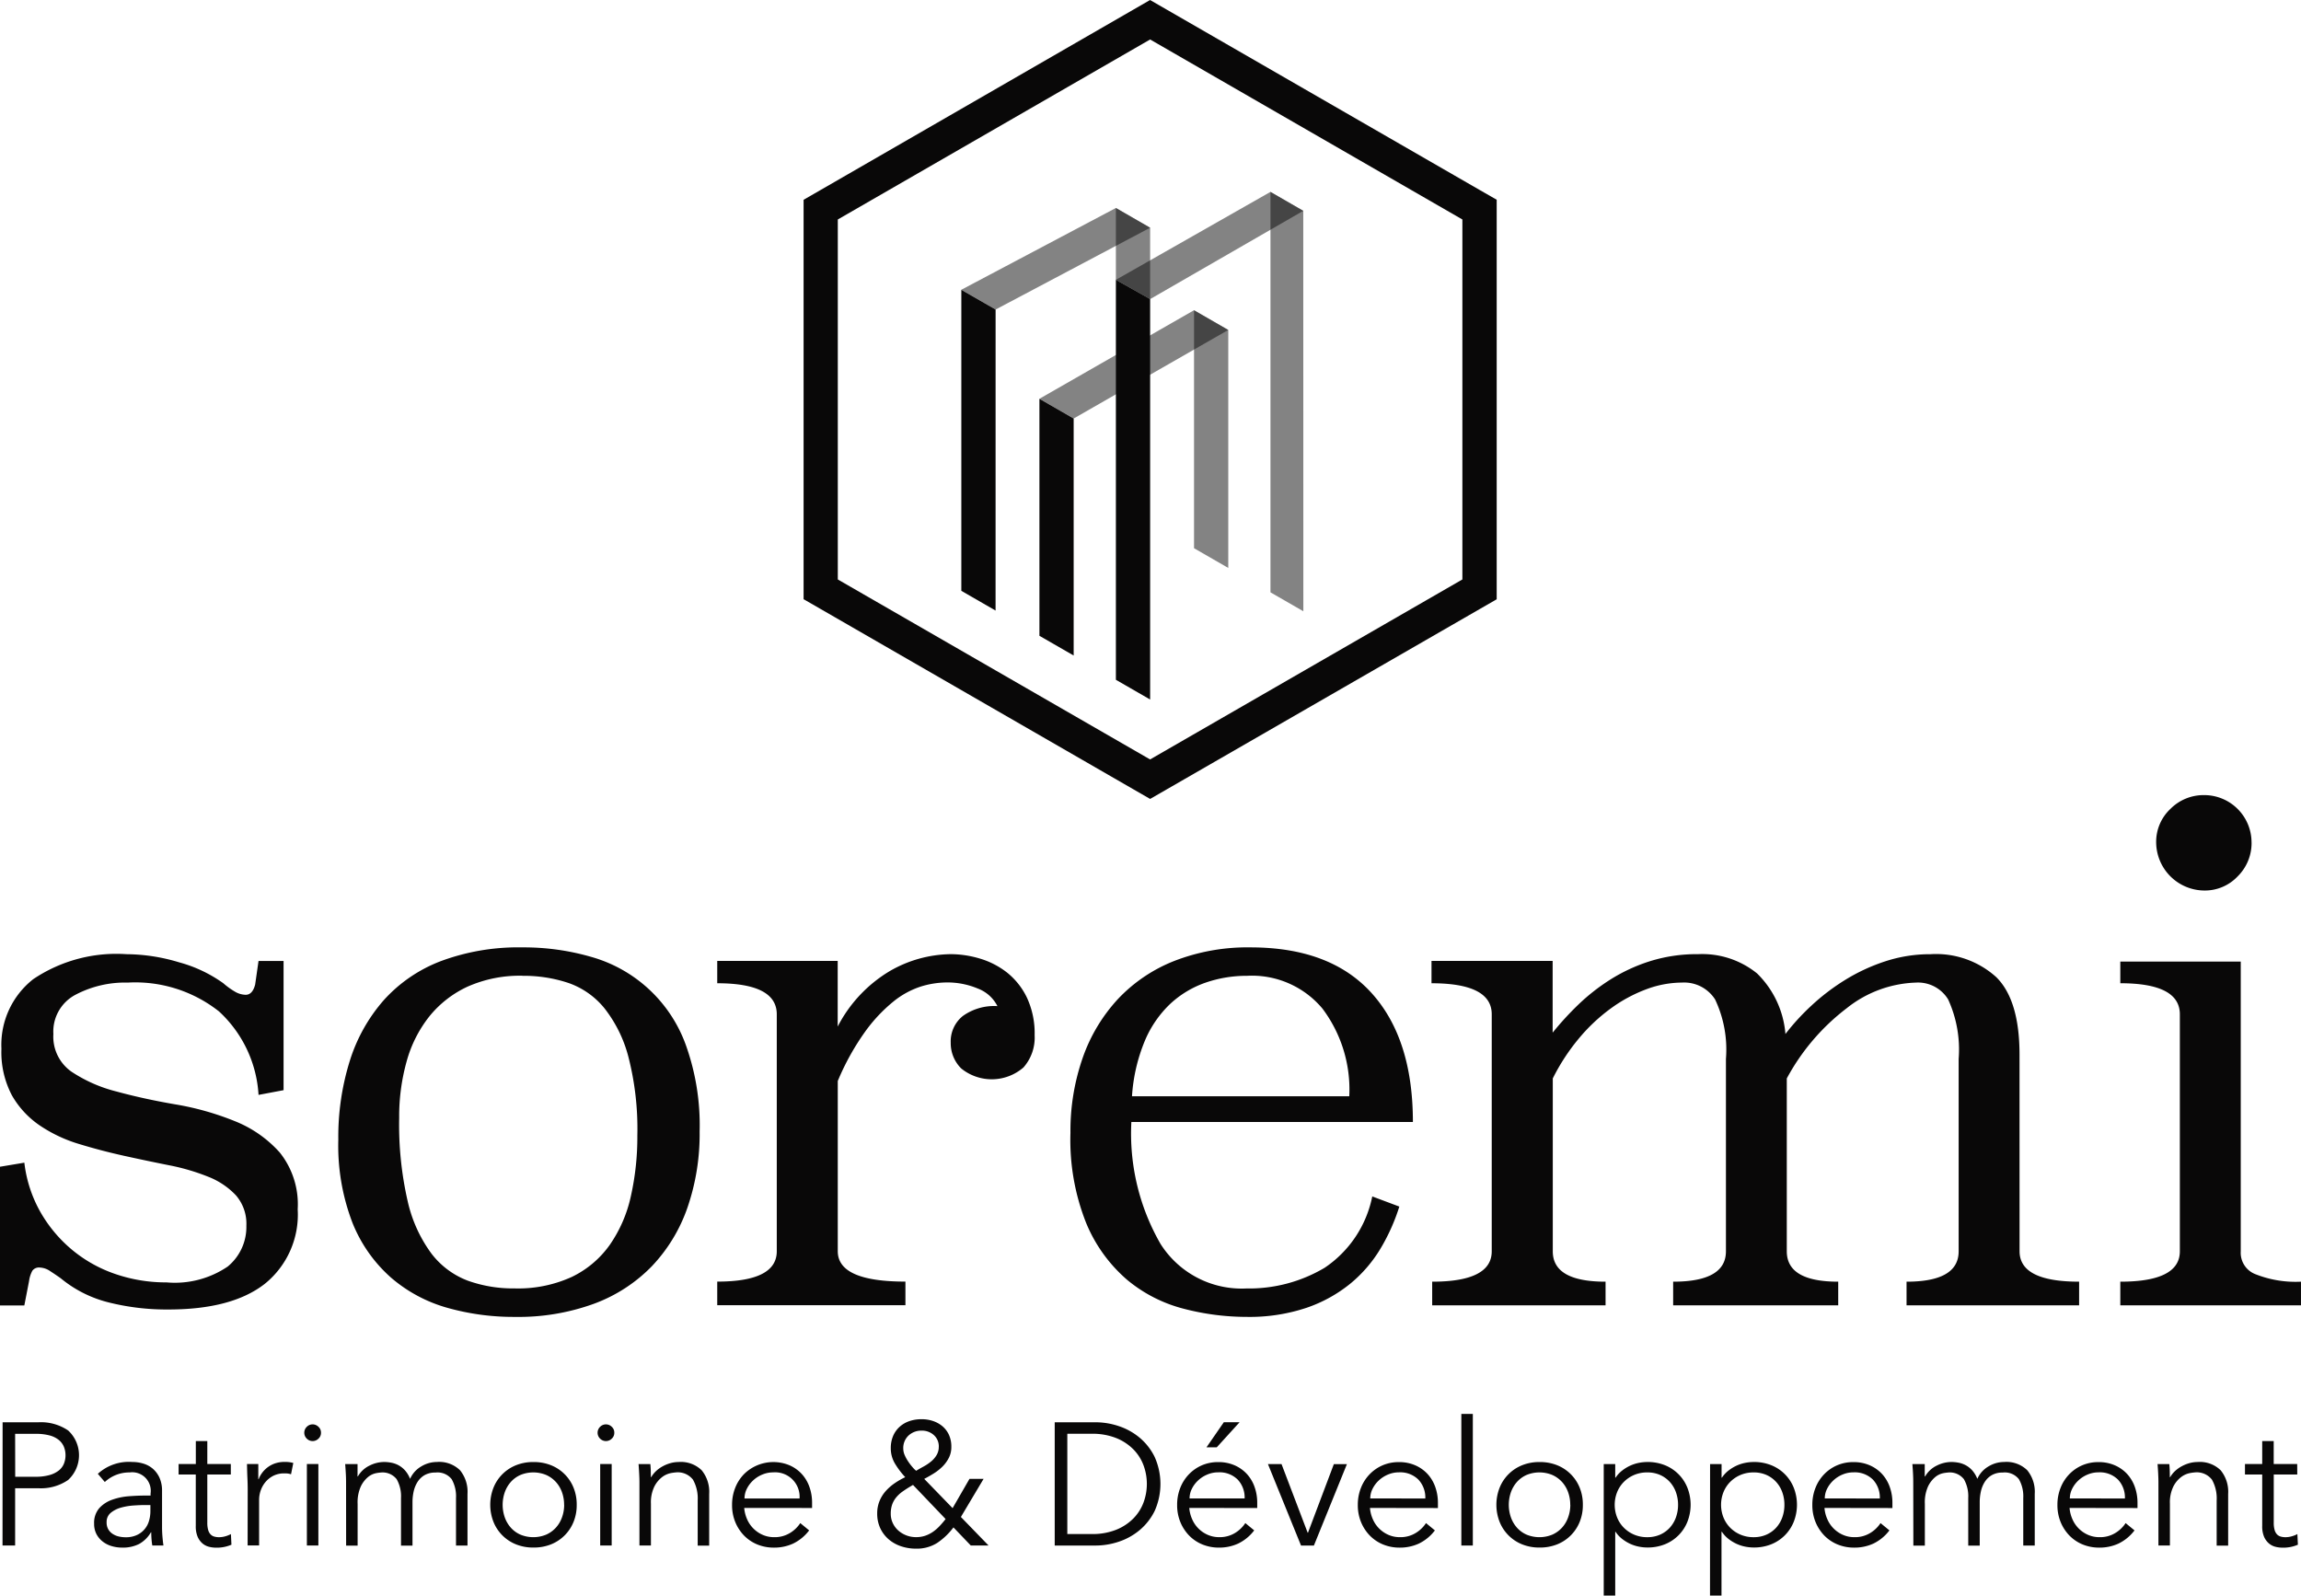 <?xml version="1.0" encoding="UTF-8"?>
<svg xmlns="http://www.w3.org/2000/svg" width="146" height="101.245" viewBox="0 0 146 101.245">
  <g id="Groupe_411" data-name="Groupe 411" transform="translate(-39.807 -24.65)">
    <g id="Groupe_408" data-name="Groupe 408" transform="translate(39.807 75.1)">
      <path id="Tracé_1111" data-name="Tracé 1111" d="M57.8,164.826l-1.589.3a7.812,7.812,0,0,0-2.512-5.3A8.574,8.574,0,0,0,47.922,158a6.764,6.764,0,0,0-3.328.773,2.635,2.635,0,0,0-1.4,2.49,2.712,2.712,0,0,0,1.138,2.383,9.2,9.2,0,0,0,2.877,1.267q1.739.474,3.736.816a17.914,17.914,0,0,1,3.736,1.052,7.582,7.582,0,0,1,2.877,2,5.267,5.267,0,0,1,1.138,3.606,5.641,5.641,0,0,1-2.083,4.723q-2.083,1.632-6.118,1.632a15.119,15.119,0,0,1-3.8-.451,7.668,7.668,0,0,1-3.027-1.524q-.3-.214-.665-.451a1.259,1.259,0,0,0-.665-.236.526.526,0,0,0-.472.193,1.878,1.878,0,0,0-.215.665l-.3,1.546H39.807v-8.8l1.545-.258a8.287,8.287,0,0,0,1.009,3.113,8.762,8.762,0,0,0,2,2.4,8.637,8.637,0,0,0,2.748,1.546,9.87,9.87,0,0,0,3.263.537,5.976,5.976,0,0,0,3.886-1.007,3.251,3.251,0,0,0,1.181-2.592,2.75,2.75,0,0,0-.665-1.928,4.827,4.827,0,0,0-1.76-1.178,13.582,13.582,0,0,0-2.491-.729q-1.4-.278-2.855-.6t-2.855-.75a9.1,9.1,0,0,1-2.49-1.178,5.76,5.76,0,0,1-1.761-1.907,5.869,5.869,0,0,1-.665-2.956,5.3,5.3,0,0,1,2.018-4.414,9.45,9.45,0,0,1,5.925-1.585,11.716,11.716,0,0,1,3.328.515,8.73,8.73,0,0,1,2.812,1.331,4.609,4.609,0,0,0,.708.515,1.39,1.39,0,0,0,.708.215q.429,0,.6-.644l.215-1.5H57.8Z" transform="translate(-39.807 -146.105)" fill="#090808"></path>
      <path id="Tracé_1112" data-name="Tracé 1112" d="M98.124,155.262a15.356,15.356,0,0,1,4.358.6,8.963,8.963,0,0,1,6.011,5.582,15.059,15.059,0,0,1,.88,5.5,14.3,14.3,0,0,1-.773,4.83,10.266,10.266,0,0,1-2.254,3.714,9.888,9.888,0,0,1-3.671,2.383,14,14,0,0,1-5.024.837,15.474,15.474,0,0,1-4.293-.579,9.329,9.329,0,0,1-3.564-1.911,9.181,9.181,0,0,1-2.447-3.477,13.663,13.663,0,0,1-.9-5.282,16.169,16.169,0,0,1,.73-5,10.622,10.622,0,0,1,2.169-3.864,9.35,9.35,0,0,1,3.628-2.469A14.087,14.087,0,0,1,98.124,155.262Zm.022,1.8a8.157,8.157,0,0,0-3.488.687,6.764,6.764,0,0,0-2.433,1.89,8,8,0,0,0-1.442,2.855,12.957,12.957,0,0,0-.474,3.585,21.737,21.737,0,0,0,.538,5.281,8.854,8.854,0,0,0,1.508,3.328,5.226,5.226,0,0,0,2.3,1.718,8.5,8.5,0,0,0,2.971.494,8.194,8.194,0,0,0,3.639-.73,6.3,6.3,0,0,0,2.412-2.04,8.626,8.626,0,0,0,1.335-3.091,17.167,17.167,0,0,0,.409-3.843,18.379,18.379,0,0,0-.56-4.959,8.42,8.42,0,0,0-1.528-3.113,5.1,5.1,0,0,0-2.3-1.61A8.959,8.959,0,0,0,98.146,157.066Z" transform="translate(-64.981 -145.601)" fill="#090808"></path>
      <path id="Tracé_1113" data-name="Tracé 1113" d="M146.335,160.79a8.786,8.786,0,0,1,3.306-3.521,7.9,7.9,0,0,1,3.865-1.073,6.505,6.505,0,0,1,1.846.279,5.165,5.165,0,0,1,1.718.88,4.553,4.553,0,0,1,1.267,1.589,5.338,5.338,0,0,1,.494,2.4,2.853,2.853,0,0,1-.708,2.04,3.073,3.073,0,0,1-3.95.064,2.26,2.26,0,0,1-.666-1.632,2.063,2.063,0,0,1,.773-1.7,3.414,3.414,0,0,1,2.19-.623,2.3,2.3,0,0,0-1.245-1.116,4.969,4.969,0,0,0-1.975-.386,5.7,5.7,0,0,0-1.632.257,5.412,5.412,0,0,0-1.76.964,9.907,9.907,0,0,0-1.8,1.927,15.833,15.833,0,0,0-1.718,3.106v10.8q0,1.928,4.293,1.927v1.5H138.692v-1.5q3.778,0,3.778-1.927V160.013q0-1.971-3.778-1.971v-1.417h7.643Z" transform="translate(-93.183 -146.105)" fill="#090808"></path>
      <path id="Tracé_1114" data-name="Tracé 1114" d="M191.256,166.34a14.03,14.03,0,0,0,1.846,7.729,6.09,6.09,0,0,0,5.453,2.835,9.4,9.4,0,0,0,4.959-1.31,7.135,7.135,0,0,0,3.027-4.53l1.718.644a12.459,12.459,0,0,1-1.18,2.641,8.6,8.6,0,0,1-1.911,2.233,9.021,9.021,0,0,1-2.791,1.546,11.41,11.41,0,0,1-3.821.579,15.853,15.853,0,0,1-3.972-.515A9.174,9.174,0,0,1,191,176.366a9.558,9.558,0,0,1-2.6-3.586,14.238,14.238,0,0,1-1.009-5.753,14.049,14.049,0,0,1,.773-4.745,10.648,10.648,0,0,1,2.233-3.735,9.88,9.88,0,0,1,3.586-2.426,12.812,12.812,0,0,1,4.831-.859q5.066,0,7.686,2.9t2.619,8.18Zm13.826-1.632a8.54,8.54,0,0,0-1.7-5.56,5.826,5.826,0,0,0-4.787-2.082,7.986,7.986,0,0,0-2.619.429,6.35,6.35,0,0,0-2.233,1.331,6.925,6.925,0,0,0-1.631,2.361,10.968,10.968,0,0,0-.816,3.521Z" transform="translate(-119.47 -145.601)" fill="#090808"></path>
      <path id="Tracé_1115" data-name="Tracé 1115" d="M274.48,175.049q0,1.928,3.778,1.928v1.5H267.309v-1.5q3.305,0,3.306-1.927V162.84a7.637,7.637,0,0,0-.666-3.77A2.236,2.236,0,0,0,267.91,158a7.406,7.406,0,0,0-4.4,1.628,13.817,13.817,0,0,0-3.8,4.454V175.05q0,1.928,3.263,1.927v1.5H252.5v-1.5q3.349,0,3.349-1.927V162.84a7.439,7.439,0,0,0-.687-3.77,2.328,2.328,0,0,0-2.1-1.071,6.531,6.531,0,0,0-2.275.428,9.376,9.376,0,0,0-2.254,1.221,11.231,11.231,0,0,0-2.04,1.927,13.022,13.022,0,0,0-1.631,2.506V175.05q0,1.928,3.349,1.927v1.5H237.21v-1.5q3.777,0,3.779-1.927V160.013q0-1.971-3.822-1.971v-1.417h7.686l0,4.552a19.238,19.238,0,0,1,1.588-1.739,12.853,12.853,0,0,1,2.041-1.61,10.826,10.826,0,0,1,2.534-1.181,9.952,9.952,0,0,1,3.071-.451,5.519,5.519,0,0,1,3.737,1.223,6.05,6.05,0,0,1,1.8,3.843,14.464,14.464,0,0,1,1.648-1.8,13.661,13.661,0,0,1,2.141-1.631,11.81,11.81,0,0,1,2.547-1.181,9.114,9.114,0,0,1,2.868-.451A5.688,5.688,0,0,1,273,157.653q1.478,1.457,1.477,4.927Z" transform="translate(-146.337 -146.105)" fill="#090808"></path>
      <path id="Tracé_1116" data-name="Tracé 1116" d="M339.776,163.218a1.454,1.454,0,0,0,.945,1.454,6.907,6.907,0,0,0,2.877.47v1.5H332.134v-1.5q3.778,0,3.778-1.927V148.177q0-1.971-3.778-1.971v-1.374h7.642Zm.687-25.942a2.968,2.968,0,0,1-.88,2.147,2.863,2.863,0,0,1-2.126.9,3.079,3.079,0,0,1-3.048-3.049,2.86,2.86,0,0,1,.9-2.125,2.969,2.969,0,0,1,2.146-.88,3.005,3.005,0,0,1,3.006,3.006Z" transform="translate(-197.599 -134.27)" fill="#090808"></path>
    </g>
    <g id="Groupe_409" data-name="Groupe 409" transform="translate(39.972 114.363)">
      <path id="Tracé_1117" data-name="Tracé 1117" d="M40.165,220.737H42.44a3.066,3.066,0,0,1,1.883.519,2.133,2.133,0,0,1,0,3.142,3.043,3.043,0,0,1-1.883.524H40.96v3.634h-.8Zm.8,3.457h1.281a3.182,3.182,0,0,0,.9-.11,1.665,1.665,0,0,0,.591-.293,1.064,1.064,0,0,0,.32-.43,1.431,1.431,0,0,0,.1-.536,1.4,1.4,0,0,0-.1-.525,1.11,1.11,0,0,0-.32-.436,1.558,1.558,0,0,0-.591-.293,3.339,3.339,0,0,0-.9-.1H40.96Z" transform="translate(-40.165 -220.207)" fill="#090808"></path>
      <path id="Tracé_1118" data-name="Tracé 1118" d="M56.368,228.341v-.133a1.177,1.177,0,0,0-1.325-1.336,2.283,2.283,0,0,0-1.579.607l-.442-.519a2.917,2.917,0,0,1,2.187-.751,2.376,2.376,0,0,1,.723.11,1.635,1.635,0,0,1,.6.337,1.67,1.67,0,0,1,.409.569,1.974,1.974,0,0,1,.155.817v2.308q0,.3.028.624t.061.536h-.707q-.033-.188-.05-.409t-.017-.431H56.39a1.973,1.973,0,0,1-.757.746,2.292,2.292,0,0,1-1.066.226,2.344,2.344,0,0,1-.663-.094,1.691,1.691,0,0,1-.569-.287,1.455,1.455,0,0,1-.4-.475,1.386,1.386,0,0,1-.149-.657,1.418,1.418,0,0,1,.326-.989,2,2,0,0,1,.817-.535,4.027,4.027,0,0,1,1.049-.221q.558-.044,1.022-.044Zm-.376.6c-.184,0-.414.01-.69.028a3.987,3.987,0,0,0-.8.133,1.751,1.751,0,0,0-.652.326.742.742,0,0,0-.271.607.86.86,0,0,0,.1.436.873.873,0,0,0,.282.3,1.2,1.2,0,0,0,.392.166,1.96,1.96,0,0,0,.436.049,1.654,1.654,0,0,0,.69-.133,1.4,1.4,0,0,0,.784-.889,2.177,2.177,0,0,0,.094-.647v-.375Z" transform="translate(-46.979 -223.16)" fill="#090808"></path>
      <path id="Tracé_1119" data-name="Tracé 1119" d="M67.743,225.449H66.251V228.5a1.649,1.649,0,0,0,.055.469.662.662,0,0,0,.155.282.534.534,0,0,0,.237.138,1.125,1.125,0,0,0,.3.038,1.424,1.424,0,0,0,.387-.055,1.764,1.764,0,0,0,.364-.143l.033.674a2.341,2.341,0,0,1-.983.188,1.84,1.84,0,0,1-.436-.055,1.029,1.029,0,0,1-.414-.21,1.16,1.16,0,0,1-.309-.42,1.685,1.685,0,0,1-.121-.7v-3.258H64.429v-.663h1.093v-1.458h.729v1.458h1.491Z" transform="translate(-53.262 -221.605)" fill="#090808"></path>
      <path id="Tracé_1120" data-name="Tracé 1120" d="M73.905,227.954q0-.342-.017-.7t-.028-.917h.718v.961H74.6a1.6,1.6,0,0,1,.221-.4,1.7,1.7,0,0,1,.823-.6,1.876,1.876,0,0,1,.613-.093,1.979,1.979,0,0,1,.541.066l-.144.717a1.24,1.24,0,0,0-.42-.055,1.5,1.5,0,0,0-.718.16,1.592,1.592,0,0,0-.5.409,1.7,1.7,0,0,0-.293.536,1.775,1.775,0,0,0-.094.552v2.916h-.729Z" transform="translate(-58.353 -223.16)" fill="#090808"></path>
      <path id="Tracé_1121" data-name="Tracé 1121" d="M82.817,221.555a.49.49,0,0,1-.166.381.521.521,0,0,1-.729,0,.521.521,0,0,1,0-.762.52.52,0,0,1,.729,0A.49.49,0,0,1,82.817,221.555Zm-.166,7.157h-.729v-5.17h.729Z" transform="translate(-62.615 -220.362)" fill="#090808"></path>
      <path id="Tracé_1122" data-name="Tracé 1122" d="M87.452,227.49c0-.192-.006-.383-.017-.575s-.024-.382-.039-.574h.784v.785H88.2a1.714,1.714,0,0,1,.735-.685,2.089,2.089,0,0,1,.933-.232,2.5,2.5,0,0,1,.448.044,1.614,1.614,0,0,1,.458.16,1.553,1.553,0,0,1,.414.326,1.76,1.76,0,0,1,.326.541,1.705,1.705,0,0,1,.7-.784,1.925,1.925,0,0,1,1-.287,1.888,1.888,0,0,1,1.469.525,2.156,2.156,0,0,1,.474,1.5v3.28h-.729V228.5a2.19,2.19,0,0,0-.276-1.2,1.139,1.139,0,0,0-1.027-.42,1.348,1.348,0,0,0-.684.16,1.305,1.305,0,0,0-.448.426,1.871,1.871,0,0,0-.249.6,3.126,3.126,0,0,0-.077.7v2.75h-.729V228.5a2.19,2.19,0,0,0-.276-1.2,1.139,1.139,0,0,0-1.027-.42,2.331,2.331,0,0,0-.3.044,1.164,1.164,0,0,0-.492.243,1.77,1.77,0,0,0-.458.6,2.452,2.452,0,0,0-.2,1.1v2.651h-.729Z" transform="translate(-65.659 -223.16)" fill="#090808"></path>
      <path id="Tracé_1123" data-name="Tracé 1123" d="M112.878,228.926a2.821,2.821,0,0,1-.2,1.082,2.562,2.562,0,0,1-1.436,1.43,2.93,2.93,0,0,1-1.11.2,2.9,2.9,0,0,1-1.1-.2,2.562,2.562,0,0,1-1.436-1.43,2.969,2.969,0,0,1,0-2.165,2.562,2.562,0,0,1,1.436-1.43,2.891,2.891,0,0,1,1.1-.2,2.921,2.921,0,0,1,1.11.2,2.562,2.562,0,0,1,1.436,1.43A2.819,2.819,0,0,1,112.878,228.926Zm-.8,0a2.318,2.318,0,0,0-.138-.806,1.938,1.938,0,0,0-.392-.652,1.849,1.849,0,0,0-.613-.437,2.143,2.143,0,0,0-1.624,0,1.79,1.79,0,0,0-.607.437,1.987,1.987,0,0,0-.387.652,2.423,2.423,0,0,0,0,1.613,1.988,1.988,0,0,0,.387.652,1.783,1.783,0,0,0,.607.436,2.143,2.143,0,0,0,1.624,0,1.842,1.842,0,0,0,.613-.436,1.938,1.938,0,0,0,.392-.652A2.318,2.318,0,0,0,112.082,228.926Z" transform="translate(-76.45 -223.16)" fill="#090808"></path>
      <path id="Tracé_1124" data-name="Tracé 1124" d="M123.256,221.555a.49.49,0,0,1-.166.381.521.521,0,0,1-.729,0,.521.521,0,0,1,0-.762.52.52,0,0,1,.729,0A.49.49,0,0,1,123.256,221.555Zm-.166,7.157h-.729v-5.17h.729Z" transform="translate(-84.443 -220.362)" fill="#090808"></path>
      <path id="Tracé_1125" data-name="Tracé 1125" d="M128.587,226.341q.021.211.027.415c0,.136.006.274.006.414h.022a1.7,1.7,0,0,1,.31-.387,2.036,2.036,0,0,1,.419-.3,2.285,2.285,0,0,1,.492-.2,1.914,1.914,0,0,1,.513-.072,1.886,1.886,0,0,1,1.469.525,2.154,2.154,0,0,1,.475,1.5v3.28h-.729V228.65a2.428,2.428,0,0,0-.3-1.32,1.22,1.22,0,0,0-1.1-.458,2.853,2.853,0,0,0-.31.044,1.353,1.353,0,0,0-.536.243,1.761,1.761,0,0,0-.5.6,2.293,2.293,0,0,0-.221,1.1v2.651h-.729v-4.032c0-.14-.006-.316-.017-.53s-.024-.416-.039-.608Z" transform="translate(-87.487 -223.16)" fill="#090808"></path>
      <path id="Tracé_1126" data-name="Tracé 1126" d="M141.5,229.125a2.218,2.218,0,0,0,.188.729,1.91,1.91,0,0,0,.994.983,1.786,1.786,0,0,0,.718.143,1.842,1.842,0,0,0,1.011-.27,2.022,2.022,0,0,0,.646-.624l.563.464a2.8,2.8,0,0,1-1.022.839,2.864,2.864,0,0,1-1.2.254,2.757,2.757,0,0,1-1.066-.2,2.5,2.5,0,0,1-.845-.569,2.7,2.7,0,0,1-.558-.862,2.821,2.821,0,0,1-.2-1.082,2.888,2.888,0,0,1,.2-1.082,2.616,2.616,0,0,1,.552-.862,2.652,2.652,0,0,1,2.9-.564,2.329,2.329,0,0,1,.779.558,2.387,2.387,0,0,1,.48.817,2.982,2.982,0,0,1,.166,1v.331Zm3.512-.6a1.553,1.553,0,0,0-1.679-1.656,1.764,1.764,0,0,0-.685.138,1.927,1.927,0,0,0-.58.37,1.856,1.856,0,0,0-.4.53,1.366,1.366,0,0,0-.149.618Z" transform="translate(-94.444 -223.16)" fill="#090808"></path>
      <path id="Tracé_1127" data-name="Tracé 1127" d="M166.052,226.512l1.756,1.811h-1.127l-1.1-1.149a4.273,4.273,0,0,1-1.038.989,2.42,2.42,0,0,1-1.348.359,2.932,2.932,0,0,1-.933-.149,2.339,2.339,0,0,1-.784-.436,2.108,2.108,0,0,1-.536-.7,2.158,2.158,0,0,1-.2-.944,2.066,2.066,0,0,1,.144-.784,2.209,2.209,0,0,1,.392-.635,3.107,3.107,0,0,1,.569-.5,4.649,4.649,0,0,1,.674-.387,5.132,5.132,0,0,1-.635-.834,1.874,1.874,0,0,1-.282-1,1.948,1.948,0,0,1,.149-.784,1.654,1.654,0,0,1,.414-.58,1.781,1.781,0,0,1,.619-.359,2.363,2.363,0,0,1,.773-.121,2.258,2.258,0,0,1,.729.116,1.83,1.83,0,0,1,.6.336,1.57,1.57,0,0,1,.409.547,1.8,1.8,0,0,1,.149.756,1.5,1.5,0,0,1-.155.69,2.164,2.164,0,0,1-.4.553,3.134,3.134,0,0,1-.558.442q-.309.193-.607.347l1.8,1.856,1.071-1.856h.895Zm-3.037-2.032a7.733,7.733,0,0,0-.657.414,2.05,2.05,0,0,0-.436.408,1.5,1.5,0,0,0-.243.458,1.785,1.785,0,0,0-.077.542,1.385,1.385,0,0,0,.133.607,1.448,1.448,0,0,0,.353.469,1.69,1.69,0,0,0,1.116.414,1.792,1.792,0,0,0,.58-.088,2.01,2.01,0,0,0,.486-.243,2.647,2.647,0,0,0,.425-.365,5.953,5.953,0,0,0,.387-.453Zm1.635-2.419a.952.952,0,0,0-.315-.745,1.111,1.111,0,0,0-.768-.282,1.186,1.186,0,0,0-.834.309,1.082,1.082,0,0,0-.337.839,1.035,1.035,0,0,0,.094.414,2.479,2.479,0,0,0,.221.4,3.549,3.549,0,0,0,.265.348,1.779,1.779,0,0,0,.237.237c.147-.088.306-.179.475-.271a2.955,2.955,0,0,0,.469-.315,1.546,1.546,0,0,0,.353-.408A1.017,1.017,0,0,0,164.649,222.061Z" transform="translate(-105.248 -219.974)" fill="#090808"></path>
      <path id="Tracé_1128" data-name="Tracé 1128" d="M185.219,220.737h2.6a4.634,4.634,0,0,1,1.463.243,4.044,4.044,0,0,1,1.326.735,3.729,3.729,0,0,1,.955,1.226,4.189,4.189,0,0,1,0,3.418,3.742,3.742,0,0,1-.955,1.221,4.044,4.044,0,0,1-1.326.735,4.634,4.634,0,0,1-1.463.243h-2.6Zm.8,7.091h1.546a4.054,4.054,0,0,0,1.552-.271,3.214,3.214,0,0,0,1.093-.718,2.859,2.859,0,0,0,.646-1.016,3.407,3.407,0,0,0,0-2.352,2.867,2.867,0,0,0-.646-1.016,3.22,3.22,0,0,0-1.093-.718,4.062,4.062,0,0,0-1.552-.271h-1.546Z" transform="translate(-118.462 -220.207)" fill="#090808"></path>
      <path id="Tracé_1129" data-name="Tracé 1129" d="M202.864,226.171a2.207,2.207,0,0,0,.188.729,1.906,1.906,0,0,0,.994.983,1.784,1.784,0,0,0,.717.143,1.844,1.844,0,0,0,1.011-.27,2.016,2.016,0,0,0,.646-.624l.564.464a2.806,2.806,0,0,1-1.022.839,2.868,2.868,0,0,1-1.2.254,2.755,2.755,0,0,1-1.065-.2,2.492,2.492,0,0,1-.845-.569,2.687,2.687,0,0,1-.558-.862,2.812,2.812,0,0,1-.2-1.082,2.888,2.888,0,0,1,.2-1.082,2.617,2.617,0,0,1,.553-.862,2.544,2.544,0,0,1,.828-.569,2.574,2.574,0,0,1,1.028-.2,2.529,2.529,0,0,1,1.049.209,2.327,2.327,0,0,1,.778.558,2.38,2.38,0,0,1,.48.817,2.97,2.97,0,0,1,.166,1v.331Zm3.512-.6a1.654,1.654,0,0,0-.442-1.2,1.637,1.637,0,0,0-1.237-.458,1.762,1.762,0,0,0-.685.138,1.928,1.928,0,0,0-.58.37,1.849,1.849,0,0,0-.4.53,1.372,1.372,0,0,0-.149.618Zm-1.767-3.247h-.652l1.1-1.591h1Z" transform="translate(-127.569 -220.207)" fill="#090808"></path>
      <path id="Tracé_1130" data-name="Tracé 1130" d="M217.534,231.666h-.817l-2.1-5.17h.862l1.657,4.352h.023L218.8,226.5h.829Z" transform="translate(-134.331 -223.315)" fill="#090808"></path>
      <path id="Tracé_1131" data-name="Tracé 1131" d="M227.775,229.125a2.2,2.2,0,0,0,.188.729,1.906,1.906,0,0,0,.994.983,1.782,1.782,0,0,0,.717.143,1.844,1.844,0,0,0,1.011-.27,2.02,2.02,0,0,0,.646-.624l.564.464a2.8,2.8,0,0,1-1.022.839,2.867,2.867,0,0,1-1.2.254,2.757,2.757,0,0,1-1.066-.2,2.5,2.5,0,0,1-.845-.569,2.7,2.7,0,0,1-.558-.862,2.821,2.821,0,0,1-.2-1.082,2.888,2.888,0,0,1,.2-1.082,2.617,2.617,0,0,1,.553-.862,2.54,2.54,0,0,1,.828-.569,2.572,2.572,0,0,1,1.028-.2,2.524,2.524,0,0,1,1.049.209,2.331,2.331,0,0,1,.779.558,2.4,2.4,0,0,1,.48.817,2.982,2.982,0,0,1,.166,1v.331Zm3.512-.6a1.654,1.654,0,0,0-.442-1.2,1.636,1.636,0,0,0-1.237-.458,1.76,1.76,0,0,0-.685.138,1.916,1.916,0,0,0-.58.37,1.847,1.847,0,0,0-.4.53,1.367,1.367,0,0,0-.15.618Z" transform="translate(-141.015 -223.16)" fill="#090808"></path>
      <path id="Tracé_1132" data-name="Tracé 1132" d="M242.01,227.935h-.729v-8.35h.729Z" transform="translate(-148.723 -219.585)" fill="#090808"></path>
      <path id="Tracé_1133" data-name="Tracé 1133" d="M251.595,228.926a2.821,2.821,0,0,1-.2,1.082,2.562,2.562,0,0,1-1.436,1.43,2.931,2.931,0,0,1-1.11.2,2.9,2.9,0,0,1-1.1-.2,2.562,2.562,0,0,1-1.436-1.43,2.969,2.969,0,0,1,0-2.165,2.562,2.562,0,0,1,1.436-1.43,2.891,2.891,0,0,1,1.1-.2,2.923,2.923,0,0,1,1.11.2,2.562,2.562,0,0,1,1.436,1.43A2.819,2.819,0,0,1,251.595,228.926Zm-.8,0a2.319,2.319,0,0,0-.138-.806,1.938,1.938,0,0,0-.392-.652,1.849,1.849,0,0,0-.613-.437,2.143,2.143,0,0,0-1.624,0,1.79,1.79,0,0,0-.607.437,1.988,1.988,0,0,0-.387.652,2.423,2.423,0,0,0,0,1.613,1.988,1.988,0,0,0,.387.652,1.783,1.783,0,0,0,.607.436,2.143,2.143,0,0,0,1.624,0,1.841,1.841,0,0,0,.613-.436,1.938,1.938,0,0,0,.392-.652A2.319,2.319,0,0,0,250.8,228.926Z" transform="translate(-151.327 -223.16)" fill="#090808"></path>
      <path id="Tracé_1134" data-name="Tracé 1134" d="M260.912,226.341h.729v.862h.023a1.9,1.9,0,0,1,.42-.452,2.6,2.6,0,0,1,.508-.309,2.483,2.483,0,0,1,.547-.177,2.813,2.813,0,0,1,.535-.055,2.919,2.919,0,0,1,1.11.2,2.559,2.559,0,0,1,1.436,1.43,2.963,2.963,0,0,1,0,2.165,2.559,2.559,0,0,1-1.436,1.43,2.928,2.928,0,0,1-1.11.2,2.778,2.778,0,0,1-.535-.055,2.434,2.434,0,0,1-.547-.177,2.6,2.6,0,0,1-.508-.309,1.888,1.888,0,0,1-.42-.453h-.023v4.043h-.729Zm4.716,2.585a2.319,2.319,0,0,0-.138-.806,1.944,1.944,0,0,0-.392-.652,1.854,1.854,0,0,0-.613-.437,1.984,1.984,0,0,0-.812-.16,2.1,2.1,0,0,0-.828.16,2.06,2.06,0,0,0-.652.437,1.972,1.972,0,0,0-.43.652,2.179,2.179,0,0,0,0,1.613,1.972,1.972,0,0,0,.43.652,2.051,2.051,0,0,0,.652.436,2.09,2.09,0,0,0,.828.16,1.976,1.976,0,0,0,.812-.16,1.846,1.846,0,0,0,.613-.436,1.945,1.945,0,0,0,.392-.652A2.319,2.319,0,0,0,265.628,228.926Z" transform="translate(-159.319 -223.16)" fill="#090808"></path>
      <path id="Tracé_1135" data-name="Tracé 1135" d="M275.576,226.341h.729v.862h.023a1.9,1.9,0,0,1,.42-.452,2.605,2.605,0,0,1,.508-.309,2.472,2.472,0,0,1,.547-.177,2.814,2.814,0,0,1,.535-.055,2.919,2.919,0,0,1,1.11.2,2.559,2.559,0,0,1,1.436,1.43,2.963,2.963,0,0,1,0,2.165,2.559,2.559,0,0,1-1.436,1.43,2.928,2.928,0,0,1-1.11.2,2.778,2.778,0,0,1-.535-.055,2.423,2.423,0,0,1-.547-.177,2.605,2.605,0,0,1-.508-.309,1.887,1.887,0,0,1-.42-.453H276.3v4.043h-.729Zm4.716,2.585a2.308,2.308,0,0,0-.138-.806,1.944,1.944,0,0,0-.392-.652,1.854,1.854,0,0,0-.613-.437,1.983,1.983,0,0,0-.812-.16,2.1,2.1,0,0,0-.828.16,2.06,2.06,0,0,0-.652.437,1.972,1.972,0,0,0-.43.652,2.179,2.179,0,0,0,0,1.613,1.972,1.972,0,0,0,.43.652,2.051,2.051,0,0,0,.652.436,2.09,2.09,0,0,0,.828.16,1.976,1.976,0,0,0,.812-.16,1.847,1.847,0,0,0,.613-.436,1.945,1.945,0,0,0,.392-.652A2.308,2.308,0,0,0,280.292,228.926Z" transform="translate(-167.235 -223.16)" fill="#090808"></path>
      <path id="Tracé_1136" data-name="Tracé 1136" d="M290.438,229.125a2.2,2.2,0,0,0,.188.729,1.91,1.91,0,0,0,.994.983,1.783,1.783,0,0,0,.718.143,1.843,1.843,0,0,0,1.011-.27,2.021,2.021,0,0,0,.646-.624l.564.464a2.8,2.8,0,0,1-1.022.839,2.867,2.867,0,0,1-1.2.254,2.76,2.76,0,0,1-1.066-.2,2.5,2.5,0,0,1-.845-.569,2.7,2.7,0,0,1-.558-.862,2.821,2.821,0,0,1-.2-1.082,2.88,2.88,0,0,1,.2-1.082,2.608,2.608,0,0,1,.552-.862,2.536,2.536,0,0,1,.828-.569,2.568,2.568,0,0,1,1.027-.2,2.524,2.524,0,0,1,1.049.209,2.331,2.331,0,0,1,.779.558,2.4,2.4,0,0,1,.48.817,2.982,2.982,0,0,1,.166,1v.331Zm3.512-.6a1.656,1.656,0,0,0-.441-1.2,1.638,1.638,0,0,0-1.237-.458,1.76,1.76,0,0,0-.685.138,1.916,1.916,0,0,0-.58.37,1.856,1.856,0,0,0-.4.53,1.367,1.367,0,0,0-.15.618Z" transform="translate(-174.839 -223.16)" fill="#090808"></path>
      <path id="Tracé_1137" data-name="Tracé 1137" d="M303.52,227.49c0-.192-.006-.383-.016-.575s-.024-.382-.039-.574h.784v.785h.023a1.709,1.709,0,0,1,.734-.685,2.093,2.093,0,0,1,.934-.232,2.492,2.492,0,0,1,.447.044,1.6,1.6,0,0,1,.458.16,1.531,1.531,0,0,1,.414.326,1.742,1.742,0,0,1,.326.541,1.706,1.706,0,0,1,.7-.784,1.926,1.926,0,0,1,1-.287,1.888,1.888,0,0,1,1.469.525,2.156,2.156,0,0,1,.475,1.5v3.28H310.5V228.5a2.19,2.19,0,0,0-.277-1.2,1.139,1.139,0,0,0-1.027-.42,1.349,1.349,0,0,0-.685.16,1.3,1.3,0,0,0-.448.426,1.861,1.861,0,0,0-.248.6,3.1,3.1,0,0,0-.077.7v2.75h-.729V228.5a2.19,2.19,0,0,0-.276-1.2,1.138,1.138,0,0,0-1.027-.42,2.3,2.3,0,0,0-.3.044,1.161,1.161,0,0,0-.492.243,1.77,1.77,0,0,0-.458.6,2.451,2.451,0,0,0-.2,1.1v2.651h-.729Z" transform="translate(-182.288 -223.16)" fill="#090808"></path>
      <path id="Tracé_1138" data-name="Tracé 1138" d="M324.23,229.125a2.2,2.2,0,0,0,.188.729,1.91,1.91,0,0,0,.994.983,1.782,1.782,0,0,0,.718.143,1.843,1.843,0,0,0,1.011-.27,2.02,2.02,0,0,0,.646-.624l.564.464a2.8,2.8,0,0,1-1.022.839,2.867,2.867,0,0,1-1.2.254,2.76,2.76,0,0,1-1.066-.2,2.5,2.5,0,0,1-.845-.569,2.7,2.7,0,0,1-.558-.862,2.821,2.821,0,0,1-.2-1.082,2.879,2.879,0,0,1,.2-1.082,2.608,2.608,0,0,1,.552-.862,2.537,2.537,0,0,1,.828-.569,2.568,2.568,0,0,1,1.027-.2,2.524,2.524,0,0,1,1.049.209,2.331,2.331,0,0,1,.779.558,2.394,2.394,0,0,1,.48.817,2.981,2.981,0,0,1,.166,1v.331Zm3.512-.6a1.654,1.654,0,0,0-.442-1.2,1.637,1.637,0,0,0-1.237-.458,1.76,1.76,0,0,0-.685.138,1.916,1.916,0,0,0-.58.37,1.856,1.856,0,0,0-.4.53,1.367,1.367,0,0,0-.15.618Z" transform="translate(-193.08 -223.16)" fill="#090808"></path>
      <path id="Tracé_1139" data-name="Tracé 1139" d="M338.008,226.341q.021.211.027.415t.006.414h.023a1.689,1.689,0,0,1,.309-.387,2.04,2.04,0,0,1,.42-.3,2.286,2.286,0,0,1,.491-.2,1.92,1.92,0,0,1,.514-.072,1.888,1.888,0,0,1,1.469.525,2.156,2.156,0,0,1,.475,1.5v3.28h-.729V228.65a2.425,2.425,0,0,0-.3-1.32,1.218,1.218,0,0,0-1.1-.458,2.867,2.867,0,0,0-.309.044,1.353,1.353,0,0,0-.536.243,1.761,1.761,0,0,0-.5.6,2.293,2.293,0,0,0-.221,1.1v2.651h-.729v-4.032c0-.14-.006-.316-.016-.53s-.024-.416-.039-.608Z" transform="translate(-200.529 -223.16)" fill="#090808"></path>
      <path id="Tracé_1140" data-name="Tracé 1140" d="M352.642,225.449H351.15V228.5a1.65,1.65,0,0,0,.055.469.662.662,0,0,0,.155.282.533.533,0,0,0,.237.138,1.127,1.127,0,0,0,.3.038,1.422,1.422,0,0,0,.387-.055,1.764,1.764,0,0,0,.365-.143l.033.674a2.342,2.342,0,0,1-.983.188,1.837,1.837,0,0,1-.436-.055,1.024,1.024,0,0,1-.414-.21,1.156,1.156,0,0,1-.31-.42,1.686,1.686,0,0,1-.121-.7v-3.258h-1.094v-.663h1.094v-1.458h.729v1.458h1.491Z" transform="translate(-207.044 -221.605)" fill="#090808"></path>
    </g>
    <g id="Groupe_410" data-name="Groupe 410" transform="translate(90.796 24.65)">
      <path id="Tracé_1141" data-name="Tracé 1141" d="M172.589,27.156,192.4,38.576v22.84l-19.815,11.42-19.815-11.42V38.576l19.815-11.42m0-2.506-1.087.627L151.687,36.7l-1.087.626V62.669l1.087.626L171.5,74.716l1.087.626,1.087-.626L193.49,63.3l1.087-.626V37.323L193.49,36.7l-19.815-11.42-1.087-.627Z" transform="translate(-150.6 -24.65)" fill="#090808"></path>
      <path id="Tracé_1142" data-name="Tracé 1142" d="M195.829,54.575l-2.173-1.252v4.554l2.173,1.224V54.575Z" transform="translate(-173.841 -40.127)" fill="#090808" opacity="0.5"></path>
      <path id="Tracé_1143" data-name="Tracé 1143" d="M217.048,52.3l-2.081-1.2V76.509l2.086,1.2Z" transform="translate(-185.344 -38.925)" fill="#090808" opacity="0.5"></path>
      <path id="Tracé_1144" data-name="Tracé 1144" d="M182.153,53.323l-9.808,5.189,2.176,1.254,9.805-5.19Z" transform="translate(-162.337 -40.127)" fill="#090808" opacity="0.5"></path>
      <path id="Tracé_1145" data-name="Tracé 1145" d="M206.6,68.673l-2.173-1.252v15.1l2.173,1.252Z" transform="translate(-179.654 -47.737)" fill="#090808" opacity="0.5"></path>
      <path id="Tracé_1146" data-name="Tracé 1146" d="M192.923,67.421l-9.808,5.618,2.173,1.252,9.808-5.618Z" transform="translate(-168.151 -47.737)" fill="#090808" opacity="0.5"></path>
      <path id="Tracé_1147" data-name="Tracé 1147" d="M203.464,51.1l-9.808,5.579,2.173,1.224,9.716-5.6Z" transform="translate(-173.841 -38.925)" fill="#090808" opacity="0.5"></path>
      <path id="Tracé_1148" data-name="Tracé 1148" d="M174.52,65.851,172.345,64.6V83.7l2.173,1.252Z" transform="translate(-162.337 -46.212)" fill="#090808"></path>
      <path id="Tracé_1149" data-name="Tracé 1149" d="M195.829,64.443l-2.173-1.224V88.6l2.173,1.252V64.443" transform="translate(-173.841 -45.468)" fill="#090808"></path>
      <path id="Tracé_1150" data-name="Tracé 1150" d="M185.287,80.881l-2.173-1.252V94.667l2.173,1.252Z" transform="translate(-168.151 -54.326)" fill="#090808"></path>
    </g>
  </g>
</svg>
